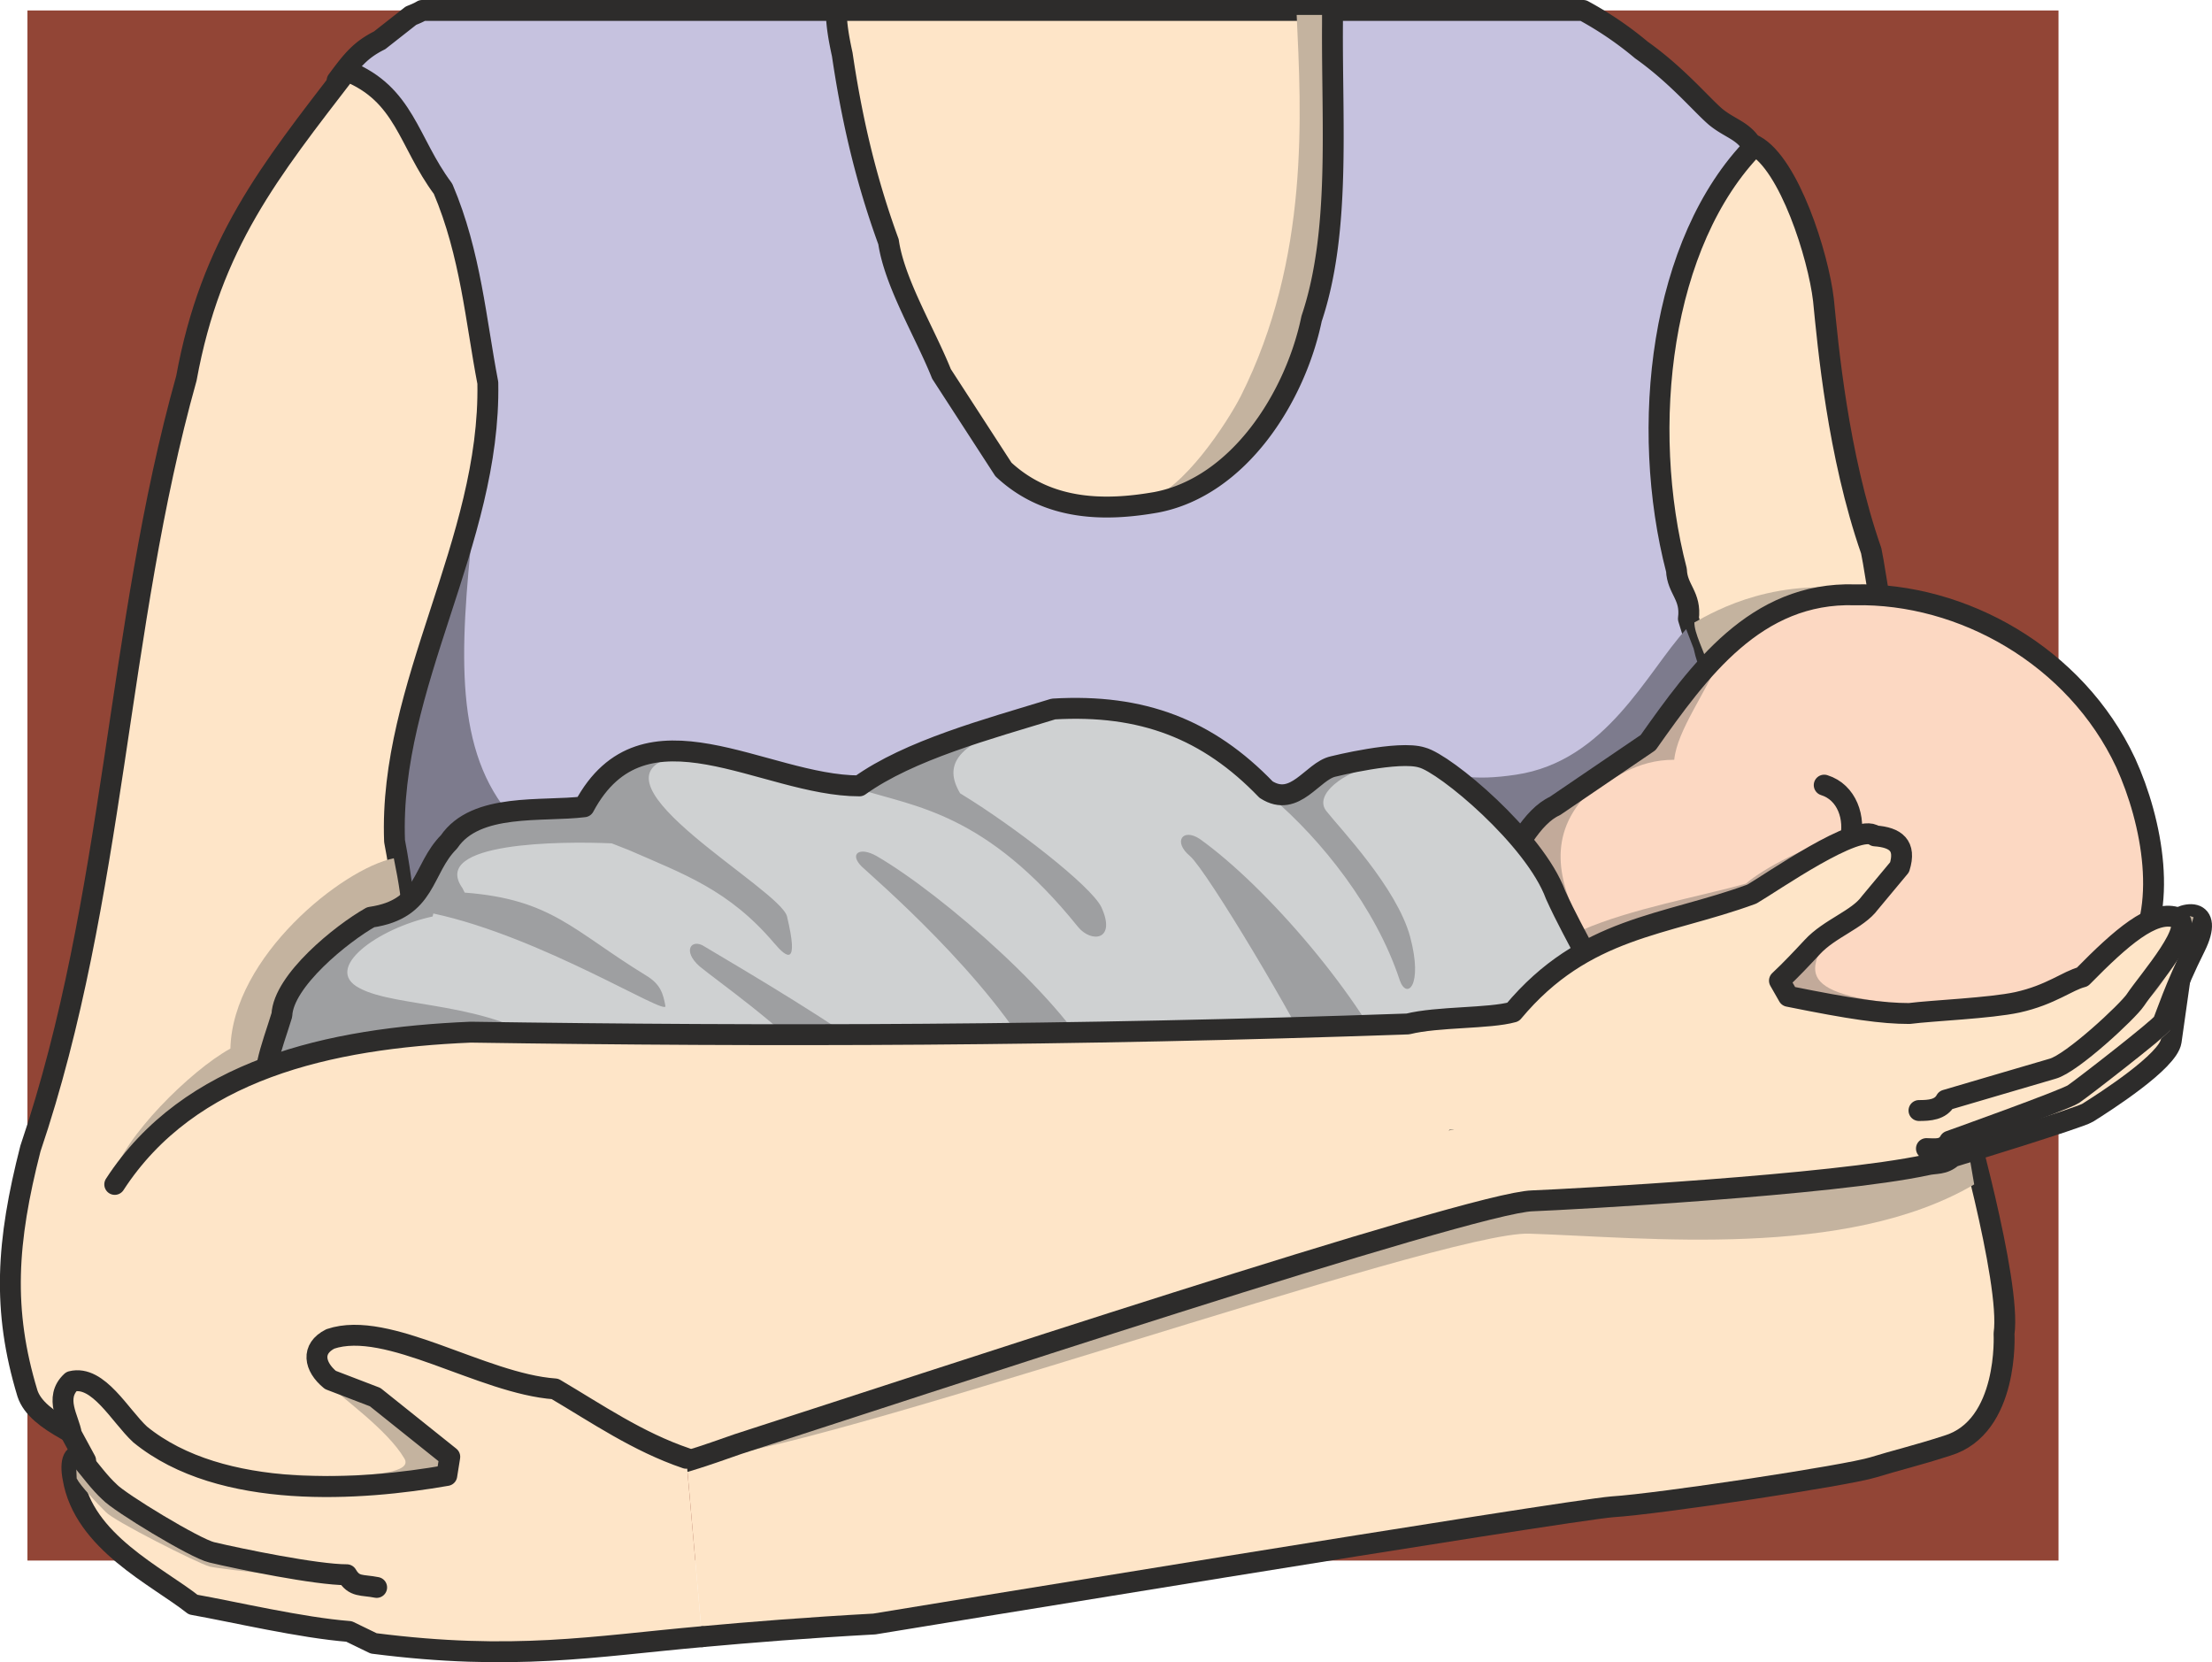 <svg xmlns="http://www.w3.org/2000/svg" width="284.59" height="213.812" viewBox="0 0 213.443 160.359"><path d="M389.582 490.28V340.738H193.598V490.28z" style="fill:#924536" transform="translate(-190.95 -339.729)"/><path d="m267.974 340.737 6.12 54 35.064 4.32 16.848-18.288-1.944-40.032z" style="fill:#fee5c8;stroke:#2d2c2b;stroke-width:2.016;stroke-linecap:round;stroke-linejoin:round;stroke-miterlimit:10.433" transform="translate(-190.95 -339.729)"/><path d="M316.07 341.169c.432 9.36 1.296 23.472-5.4 36.792-1.296 2.52-5.544 9.072-9.072 10.008l1.8 2.592 15.912-6.12 3.168-28.44-1.8-14.832z" style="fill:#c4b39f" transform="translate(-190.95 -339.729)"/><path d="M356.534 351.033c-1.368-1.152-3.744-4.032-7.2-6.48a33.52 33.52 0 0 0-5.616-3.816h-24.192v1.224c-.072 9.792.792 20.16-2.016 28.512-1.584 7.632-7.056 16.2-14.976 17.712-4.896.864-10.44.864-14.76-3.168l-5.976-9.216c-1.584-3.96-4.536-8.784-5.112-12.744-2.448-6.696-3.672-12.744-4.464-18.072-.36-1.656-.576-2.952-.576-4.248h-39.96c-.36.216-.72.36-1.08.504l-3.024 2.376c-1.872.936-2.664 1.944-4.104 3.888v18.792L212.39 434.12l118.944-.504 32.76-22.032s-3.096-44.64-3.096-52.056c0-7.344-2.16-6.624-4.464-8.496z" style="fill:#c6c2df;stroke:#2d2c2b;stroke-width:2.016;stroke-linecap:round;stroke-linejoin:round;stroke-miterlimit:10.433" transform="translate(-190.95 -339.729)"/><path d="M360.278 353.769c-9.144 9.288-11.16 27.144-7.56 40.968.072 1.872 1.44 2.448 1.152 4.68.936 2.88 1.512 5.904 2.52 8.28l17.856-2.592c-1.512-3.384-2.232-9.864-2.736-12.24-3.24-9.288-4.176-19.872-4.608-24.192-.504-4.32-3.312-13.104-6.624-14.904z" style="fill:#fee5c8;stroke:#2d2c2b;stroke-width:2.016;stroke-linecap:round;stroke-linejoin:round;stroke-miterlimit:10.433" transform="translate(-190.95 -339.729)"/><path d="M236.87 387.897c-1.44 12.96-2.304 22.752 2.52 29.448 4.824 6.696 2.376 6.696 2.376 6.696l-12.024 7.704.36-5.328c-.216-3.024-1.152-6.552-.576-10.728 1.224-9.288 6.048-20.952 7.344-27.792z" style="fill:#7d7b8d" transform="translate(-190.95 -339.729)"/><path d="M229.598 426.705c-.144-1.368-.648-3.024-.792-4.968-3.744 3.672-2.592-.144-9.792 5.328-5.616 4.248-6.552 8.784-6.408 13.248-3.528 2.592-9.576 9.648-10.8 12.888l3.528 1.008 9.648-7.704-.72-3.024c.576-.288 1.224-.648 1.656-.864l.792-.144 13.32-10.296s-.288-3.96-.432-5.472z" style="fill:#c4b39f" transform="translate(-190.95 -339.729)"/><path d="M354.374 402.297c.288 1.224.288 1.152.792 2.232l2.016 5.472-23.76 16.56-7.704-11.448c5.112-3.168 2.88.648 11.52-.648 8.712-1.296 12.6-9.864 16.416-14.04z" style="fill:#7d7b8d" transform="translate(-190.95 -339.729)"/><path d="M258.686 497.625c4.752-.432 10.08-.864 16.632-1.224 0 0 66.672-10.944 71.208-11.304 4.536-.288 22.68-3.024 25.2-3.816 2.088-.648 4.248-1.152 7.128-2.088 5.976-1.8 5.472-10.8 5.472-10.8.72-5.04-4.248-22.32-4.248-22.32l-119.736 5.112-3.168 29.232z" style="fill:#fee5c8" transform="translate(-190.95 -339.729)"/><path d="M258.686 497.625c4.752-.432 10.08-.864 16.632-1.224 0 0 66.672-10.944 71.208-11.304 4.536-.288 22.68-3.024 25.2-3.816 2.088-.648 4.248-1.152 7.128-2.088 5.976-1.8 5.472-10.8 5.472-10.8.72-5.04-4.248-22.32-4.248-22.32l-119.736 5.112-3.168 29.232" style="fill:none;stroke:#2d2c2b;stroke-width:2.016;stroke-linecap:round;stroke-linejoin:round;stroke-miterlimit:10.433" transform="translate(-190.95 -339.729)"/><path d="M231.182 445.713c-.216-7.92-.864-18.216-2.16-24.84-.576-15.048 9.288-28.8 9-44.208-1.152-5.976-1.656-12.456-4.32-18.72-3.384-4.536-3.672-9.144-9.288-11.376-7.416 9.648-13.104 16.632-15.48 29.664-6.768 24.12-6.84 50.04-15.048 74.304-2.304 9-2.736 15.552-.288 23.616.936 2.88 6.048 4.32 8.496 6.264z" style="fill:#fee5c8" transform="translate(-190.95 -339.729)"/><path d="M231.182 445.713c-.216-7.92-.864-18.216-2.16-24.84-.576-15.048 9.288-28.8 9-44.208-1.152-5.976-1.656-12.456-4.32-18.72-3.384-4.536-3.672-9.144-9.288-11.376-7.416 9.648-13.104 16.632-15.48 29.664-6.768 24.12-6.84 50.04-15.048 74.304-2.304 9-2.736 15.552-.288 23.616.936 2.88 6.048 4.32 8.496 6.264" style="fill:none;stroke:#2d2c2b;stroke-width:2.016;stroke-linecap:round;stroke-linejoin:round;stroke-miterlimit:10.433" transform="translate(-190.95 -339.729)"/><path d="M381.446 453.993c-12.384 7.272-31.752 5.112-42.912 4.752-8.208-.36-70.272 21.672-80.352 21.672l-1.44-19.296 123.696-13.032z" style="fill:#c4b39f" transform="translate(-190.95 -339.729)"/><path d="m342.422 429.945 1.44 3.024-7.056 6.264-8.208.36c4.968-3.528 9.648-7.56 13.824-9.648z" style="fill:#9e9fa1" transform="translate(-190.95 -339.729)"/><path d="M229.742 428.217c0-1.296-.288-3.24-.792-5.688-4.968 1.008-15.552 9.504-15.768 18.36-3.816 2.088-10.44 8.64-11.376 12.528l4.464-1.008 16.416-8.496z" style="fill:#c4b39f" transform="translate(-190.95 -339.729)"/><path d="M222.398 472.065c0-.792-.216-2.088.648-2.016 1.296.144 3.312.792 4.32 1.296.216 1.08.216 1.944-.288 2.808-1.656-.648-4.176-1.512-4.68-2.088z" style="fill:#d8c4ad" transform="translate(-190.95 -339.729)"/><path d="M354.446 399.777c2.088-1.152 8.064-4.608 16.92-2.952l-.216 2.736-15.192 4.824c-.648-2.016-1.512-3.528-1.512-4.608z" style="fill:#c4b39f" transform="translate(-190.95 -339.729)"/><path d="m340.694 417.417 8.928-6.048c4.896-6.984 10.368-14.616 19.944-14.328 10.44-.144 21.312 5.904 26.136 16.2 2.592 5.688 4.248 14.184.648 19.08-1.944 2.88-6.336 7.488-12.6 8.928-6.264 1.44-48.6 1.512-48.6 1.512l-2.016-11.664s3.168-11.736 7.56-13.68z" style="fill:#fcd8c2" transform="translate(-190.95 -339.729)"/><path d="M366.974 415.473c4.392 1.368 3.384 9.936-3.384 9z" style="fill:#fcd8c2" transform="translate(-190.95 -339.729)"/><path d="M366.974 415.473c4.392 1.368 3.384 9.936-3.384 9" style="fill:none;stroke:#2d2c2b;stroke-width:2.016;stroke-linecap:round;stroke-linejoin:round;stroke-miterlimit:10.433" transform="translate(-190.95 -339.729)"/><path d="M369.422 420.369c-3.888.72-8.352 3.168-10.008 4.608-4.392 1.224-11.16 2.448-15.768 4.464-1.8-3.672-3.672-8.28 0-12.6l.432-.432c2.52-1.512 4.752-3.384 8.424-3.384.288-2.88 3.096-6.48 4.536-10.08-2.304 1.512-5.4 6.264-7.056 8.712-1.152.648-4.032 2.448-6.624 4.176l-.216.072c-2.016 1.368-4.896 3.528-6.192 5.976l5.688 11.664.864-.504v1.224L362.15 428l7.992-6.624zm-1.944 9.431c-1.944 3.529-4.176 6.409 11.232 7.057l-.36 3.528-22.464-1.944 2.88-7.704z" style="fill:#c2aa9a" transform="translate(-190.95 -339.729)"/><path d="m340.982 417.489 9-6.12c4.896-6.912 10.368-14.544 19.944-14.256 10.368-.216 21.312 5.904 26.136 16.2 2.592 5.688 4.176 14.184.648 19.08-1.944 2.88-6.336 7.416-12.672 8.928-6.192 1.368-48.528 1.512-48.528 1.512l-2.088-11.736s3.24-11.664 7.56-13.608z" style="fill:none;stroke:#2d2c2b;stroke-width:2.016;stroke-linecap:round;stroke-linejoin:round;stroke-miterlimit:10.433" transform="translate(-190.95 -339.729)"/><path d="M312.902 415.977c2.808 1.728 4.392-1.872 6.48-2.304 0 0 6.264-1.512 8.568-.864 2.232.648 10.872 7.776 12.888 13.248 1.944 4.32 4.464 8.064 4.896 10.944l-22.608 13.968-106.848-2.88c-.504-4.824.648-7.056 1.584-10.44.216-3.312 5.832-7.776 8.568-9.432 5.472-.72 4.968-4.536 7.632-7.272 2.592-3.816 9-2.88 13.032-3.312 5.76-10.8 17.352-2.016 26.568-2.016 4.824-3.528 12.384-5.544 18.72-7.488 8.568-.432 14.904 1.944 20.52 7.848z" style="fill:#cfd1d2" transform="translate(-190.95 -339.729)"/><path d="M266.894 428.145c-.648-2.664-19.656-12.96-11.16-15.336-3.168 0-7.128 1.44-8.352 4.752l-.216.288c-2.448-.072-5.616.144-8.784.792-2.736.576-4.464 2.592-5.544 4.536 0-.072-.072-.072-.072-.144 0 .144 0 .288-.072.36-.144.288-.36.576-.504.864h.072c-.576 1.08-1.44 2.16-2.232 2.952-.576.36-1.944 1.008-3.24 1.224-4.752 2.88-6.552 5.832-7.2 6.552-.504.648-1.08 2.016-1.152 2.808 0 0-1.152 2.808-1.656 4.608l-.288 1.872 27.936-3.384c-6.264-4.608-15.192-3.888-18.792-5.832-3.6-1.872 1.728-5.76 7.056-6.912l.072-.288c10.44 2.232 22.536 9.936 22.392 8.928-.216-1.152-.432-2.088-1.872-2.952-7.056-4.32-9.072-7.344-17.496-7.992l-.216-.432c-3.168-4.464 9.576-4.536 14.4-4.32l1.656.648c5.256 2.304 9.648 3.816 14.04 9 1.224 1.44 2.376 2.232 1.224-2.592zm7.128-12.24c5.184 1.656 12.096 2.232 20.952 13.248 1.296 1.584 3.744 1.296 2.232-1.944-1.008-2.016-8.28-7.704-13.608-10.944-1.584-2.664-.576-4.896 6.552-6.84-4.392 1.368-12.456 3.528-16.128 6.48zm39.6.72c4.824 4.104 10.08 10.656 12.384 17.64.648 1.944 2.304.648 1.008-4.176-1.296-4.752-6.768-10.44-8.064-12.096-1.296-1.584 1.656-3.816 4.824-4.464-1.584 0-3.6.36-4.392.36-1.368 0-3.024 3.24-5.76 2.736zm12.168 27.144c-3.384-7.704-12.528-18.432-19.08-23.112-1.656-1.08-2.592.288-.936 1.656 1.656 1.44 10.584 16.416 12.312 20.448zm-28.8-.72c-2.952-6.48-15.12-17.064-21.456-20.736-1.656-.936-2.664-.216-1.44 1.008 1.224 1.152 12.24 10.584 17.064 19.44z" style="fill:#9e9fa1" transform="translate(-190.95 -339.729)"/><path d="M276.974 442.545c-5.544-4.104-13.464-8.784-18.072-11.52-1.224-.792-2.16.432-.432 1.944 1.656 1.368 7.92 5.76 10.8 9.144z" style="fill:#9e9fa1" transform="translate(-190.95 -339.729)"/><path d="M313.118 415.905c2.808 1.8 4.464-1.8 6.48-2.232 0 0 6.336-1.584 8.568-.864 2.232.576 10.872 7.776 12.888 13.248 1.944 4.32 4.536 8.064 4.968 10.944l-22.608 13.968-106.92-2.88c-.504-4.824.648-7.128 1.656-10.44.144-3.312 5.76-7.848 8.568-9.432 5.472-.792 4.896-4.608 7.56-7.272 2.592-3.816 9-2.88 13.032-3.384 5.76-10.8 17.352-2.016 26.568-2.016 4.824-3.456 12.384-5.472 18.72-7.416 8.568-.504 14.904 1.944 20.52 7.776" style="fill:none;stroke:#2d2c2b;stroke-width:2.016;stroke-linecap:round;stroke-linejoin:round;stroke-miterlimit:10.433" transform="translate(-190.95 -339.729)"/><path d="m219.158 449.097 113.112-4.392-3.384 9.216-114.048 24.552-12.096-1.512z" style="fill:#fee5c8" transform="translate(-190.95 -339.729)"/><path d="m200.366 476.96 4.824 4.825 24.552 5.832 22.68-5.832c3.312-.432 6.84-1.728 9.72-2.736 16.344-5.256 70.848-23.328 76.68-23.472 3.672-.144 28.944-1.512 38.016-3.456.864-.216 1.656 0 2.52-.792 0 0 12.24-3.744 13.032-4.248 1.728-1.08 7.776-4.968 8.064-6.912.144-1.008 1.08-7.632 1.08-7.632l-4.176-1.224-7.344 6.552-18.072 2.016z" style="fill:#fee5c8" transform="translate(-190.95 -339.729)"/><path d="m200.366 476.96 4.824 4.825 24.552 5.832 22.68-5.832c3.312-.432 6.84-1.728 9.72-2.736 16.344-5.256 70.848-23.328 76.68-23.472 3.672-.144 28.944-1.512 38.016-3.456.864-.216 1.656 0 2.52-.792 0 0 12.24-3.744 13.032-4.248 1.728-1.08 7.776-4.968 8.064-6.912.144-1.008 1.08-7.632 1.08-7.632l-4.176-1.224-7.344 6.552-18.072 2.016" style="fill:none;stroke:#2d2c2b;stroke-width:2.016;stroke-linecap:round;stroke-linejoin:round;stroke-miterlimit:10.433" transform="translate(-190.95 -339.729)"/><path d="M400.814 435.2c0 1.369-.504 2.737-.504 3.96-1.656 1.729-7.272 5.689-8.496 6.409-1.224.72-9.648 3.528-10.656 3.6l.144-1.656 10.368-4.104z" style="fill:#c4b39f" transform="translate(-190.95 -339.729)"/><path d="M399.734 429.297c1.944-1.944 4.968-2.088 3.024 1.8s-2.808 6.624-3.096 7.272c-.36.576-7.776 6.336-8.64 6.912-.864.576-11.952 4.536-11.952 4.536-.504.936-1.512.72-2.232.72z" style="fill:#fee5c8" transform="translate(-190.95 -339.729)"/><path d="M399.734 429.297c1.944-1.944 4.968-2.088 3.024 1.8s-2.808 6.624-3.096 7.272c-.36.576-7.776 6.336-8.64 6.912-.864.576-11.952 4.536-11.952 4.536-.504.936-1.512.72-2.232.72" style="fill:none;stroke:#2d2c2b;stroke-width:2.016;stroke-linecap:round;stroke-linejoin:round;stroke-miterlimit:10.433" transform="translate(-190.95 -339.729)"/><path d="M401.678 428.36c.432-.215.36-.36.936-.143-.504 1.944-2.736 6.408-4.32 7.848-1.584 1.44-6.408 6.408-8.928 6.984-2.52.576-9 2.88-10.584 3.024l.72-1.8 20.736-14.976z" style="fill:#c4b39f" transform="translate(-190.95 -339.729)"/><path d="M202.022 453.993c7.2-11.088 20.664-14.112 34.344-14.688 28.944.432 57.744.36 90.432-.792 2.88-.72 7.848-.504 10.152-1.152 6.912-8.28 14.616-8.28 23.04-11.376 1.872-1.08 10.296-6.984 11.88-5.616 2.016.144 3.024.936 2.376 3.024l-2.88 3.456c-1.152 1.584-3.888 2.448-5.544 4.248-1.008 1.08-2.088 2.232-3.168 3.24l.864 1.512c6.048 1.224 9.072 1.656 11.664 1.656 2.232-.288 7.776-.504 10.44-1.08 3.24-.72 4.824-2.088 6.264-2.448 3.816-3.888 6.768-6.408 9-5.76 2.232.648-2.592 6.048-3.888 7.992-.72 1.08-6.12 6.12-7.992 6.624-1.512.432-9.288 2.736-10.296 3.024-.504.936-1.584 1.008-2.592 1.008z" style="fill:#fee5c8" transform="translate(-190.95 -339.729)"/><path d="M202.022 453.993c7.2-11.088 20.664-14.112 34.344-14.688 28.944.432 57.744.36 90.432-.792 2.88-.72 7.848-.504 10.152-1.152 6.912-8.28 14.616-8.28 23.04-11.376 1.872-1.08 10.296-6.984 11.88-5.616 2.016.144 3.024.936 2.376 3.024l-2.88 3.456c-1.152 1.584-3.888 2.448-5.544 4.248-1.008 1.08-2.088 2.232-3.168 3.24l.864 1.512c6.048 1.224 9.072 1.656 11.664 1.656 2.232-.288 7.776-.504 10.44-1.08 3.24-.72 4.824-2.088 6.264-2.448 3.816-3.888 6.768-6.408 9-5.76 2.232.648-2.592 6.048-3.888 7.992-.72 1.08-6.12 6.12-7.992 6.624-1.512.432-9.288 2.736-10.296 3.024-.504.936-1.584 1.008-2.592 1.008" style="fill:none;stroke:#2d2c2b;stroke-width:2.016;stroke-linecap:round;stroke-linejoin:round;stroke-miterlimit:10.433" transform="translate(-190.95 -339.729)"/><path d="M222.038 472.785c1.8 1.728 6.264 4.824 7.92 7.632 1.728 2.736-15.12 1.296-15.984 1.296v2.88l19.656 2.808 5.256-6.408-11.448-8.712z" style="fill:#c4b39f" transform="translate(-190.95 -339.729)"/><path d="M257.174 480.417c-4.68-1.584-8.64-4.32-12.672-6.696-7.056-.504-16.128-6.696-21.672-4.824-1.872.936-1.584 2.664 0 3.96l4.32 1.656 7.2 5.76-.288 1.8c-8.208 1.44-21.744 2.448-29.592-3.96-1.944-1.8-4.032-5.76-6.624-5.112-1.728 1.584-.216 3.672 0 5.112l1.368 2.52c-1.224-1.224-1.512.216-1.224 1.656 1.008 6.192 8.136 9.504 11.592 12.24 4.032.72 10.44 2.232 15.048 2.592l2.376 1.152c13.536 1.728 21.168.288 31.68-.648z" style="fill:#fee5c8" transform="translate(-190.95 -339.729)"/><path d="M257.174 480.417c-4.68-1.584-8.64-4.32-12.672-6.696-7.056-.504-16.128-6.696-21.672-4.824-1.872.936-1.584 2.664 0 3.96l4.32 1.656 7.2 5.76-.288 1.8c-8.208 1.44-21.744 2.448-29.592-3.96-1.944-1.8-4.032-5.76-6.624-5.112-1.728 1.584-.216 3.672 0 5.112l1.368 2.52c-1.224-1.224-1.512.216-1.224 1.656 1.008 6.192 8.136 9.504 11.592 12.24 4.032.72 10.44 2.232 15.048 2.592l2.376 1.152c13.536 1.728 21.168.288 31.68-.648" style="fill:none;stroke:#2d2c2b;stroke-width:2.016;stroke-linecap:round;stroke-linejoin:round;stroke-miterlimit:10.433" transform="translate(-190.95 -339.729)"/><path d="m198.278 480.56 1.008.36 2.52 2.88 9.576 5.833 13.176 2.448c-1.512.216-12.24-.936-13.392-1.224-1.224-.36-9.216-4.392-10.008-5.256-.864-.864-2.448-2.52-2.808-3.24z" style="fill:#c4b39f" transform="translate(-190.95 -339.729)"/><path d="M198.422 480.057c1.44 1.728 2.088 2.664 3.096 3.6.936 1.008 8.28 5.472 9.864 5.832 2.736.648 10.08 2.16 13.032 2.16.72 1.224 1.44.936 2.88 1.224" style="fill:none;stroke:#2d2c2b;stroke-width:2.016;stroke-linecap:round;stroke-linejoin:round;stroke-miterlimit:10.433" transform="translate(-190.95 -339.729)"/></svg>
